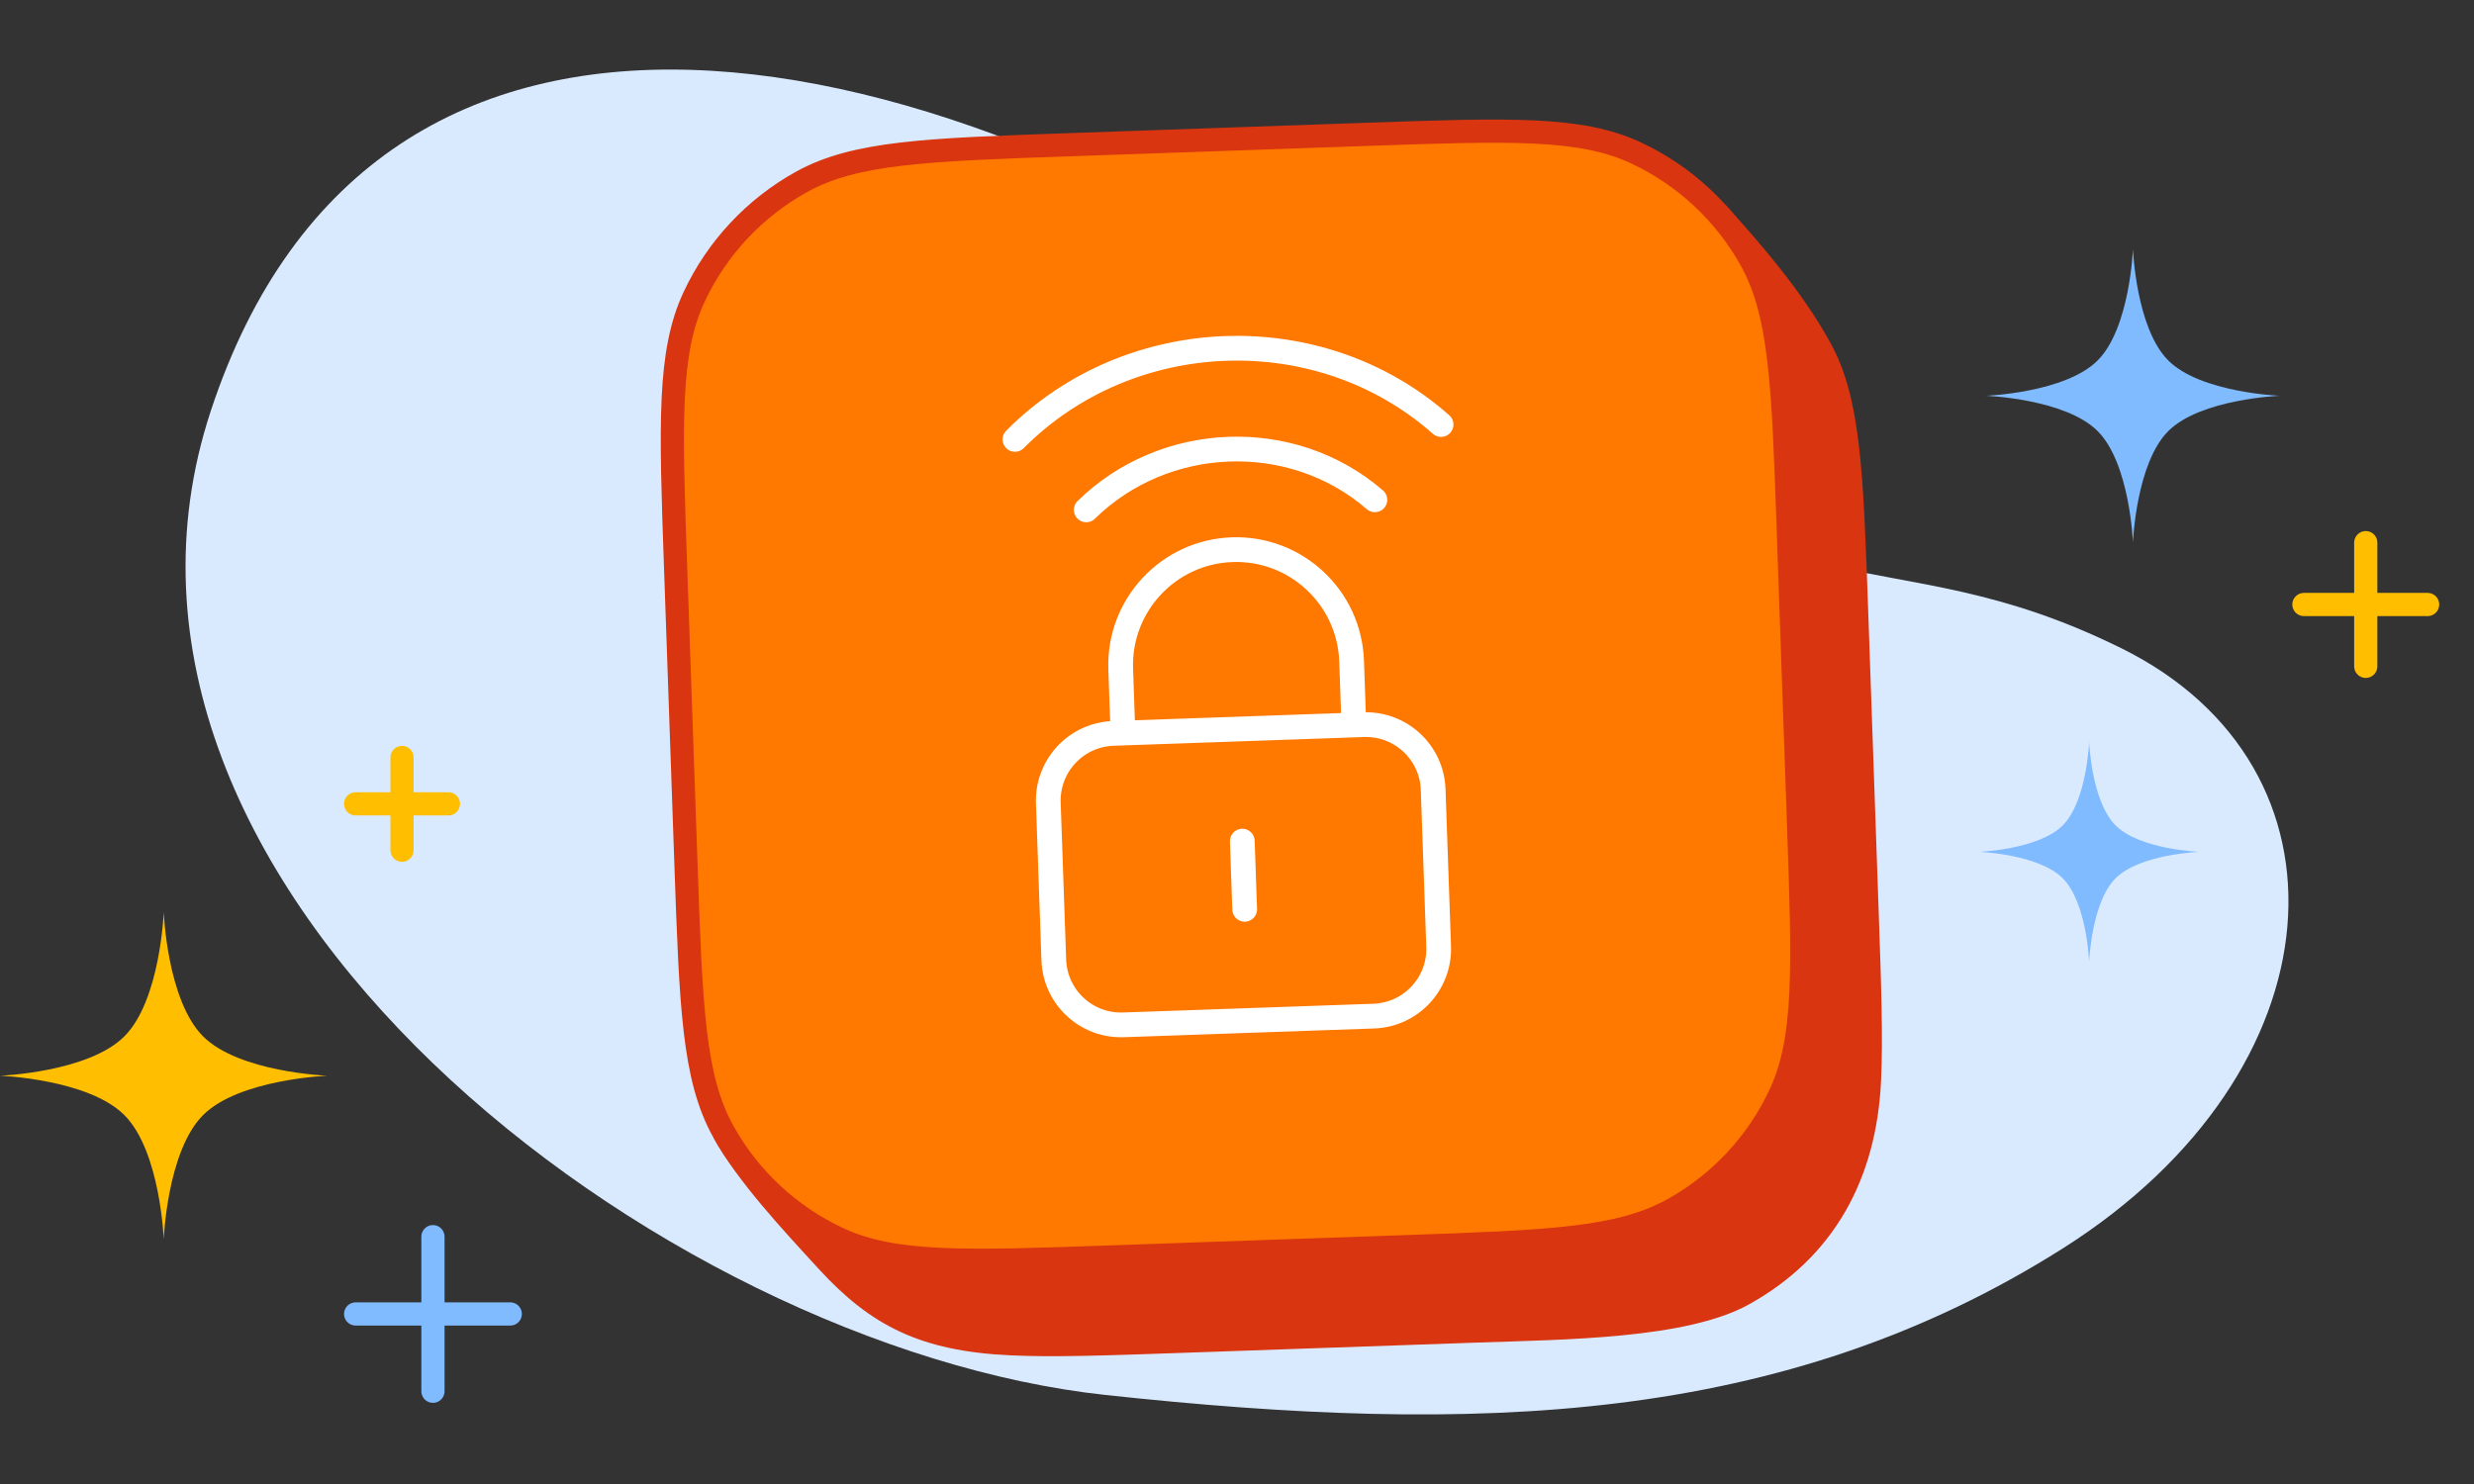 <svg width="160" height="96" viewBox="0 0 160 96" fill="none" xmlns="http://www.w3.org/2000/svg">
<rect x="0" y="0" width="160" height="96" fill="#333333" stroke="none"/>
<path d="M13.629 26.59C3.495 57.359 42.816 87.141 71.493 90.24C95.377 92.821 115.269 92.238 133.404 80.761C151.538 69.284 152.757 49.596 137.161 41.919C121.565 34.24 116.32 41.302 90.824 23.114C60.141 1.226 24.276 -5.738 13.629 26.59Z" fill="#D9EAFF"/>
<path d="M153 35.105V43.105M157 39.105L149 39.105" stroke="#FFBF00" stroke-width="1.5" stroke-linecap="round" stroke-linejoin="round"/>
<path d="M26 49V55M29 52L23 52" stroke="#FFBF00" stroke-width="1.5" stroke-linecap="round" stroke-linejoin="round"/>
<path d="M28 80V90M33 85L23 85" stroke="#80BAFF" stroke-width="1.5" stroke-linecap="round" stroke-linejoin="round"/>
<path d="M137.944 16.101C137.944 16.101 138.138 21.228 140.228 23.318C142.319 25.409 147.446 25.603 147.446 25.603C147.446 25.603 142.319 25.797 140.228 27.887C138.138 29.978 137.944 35.105 137.944 35.105C137.944 35.105 137.75 29.978 135.659 27.887C133.569 25.797 128.442 25.603 128.442 25.603C128.442 25.603 133.569 25.409 135.659 23.318C137.75 21.228 137.944 16.101 137.944 16.101Z" fill="#80BAFF"/>
<path d="M135.11 47.995C135.11 47.995 135.255 51.832 136.82 53.396C138.384 54.96 142.221 55.105 142.221 55.105C142.221 55.105 138.384 55.251 136.82 56.815C135.255 58.379 135.11 62.216 135.11 62.216C135.11 62.216 134.965 58.379 133.401 56.815C131.837 55.251 128 55.105 128 55.105C128 55.105 131.837 54.96 133.401 53.396C134.965 51.832 135.11 47.995 135.11 47.995Z" fill="#80BAFF"/>
<path d="M10.589 59C10.589 59 10.805 64.713 13.134 67.043C15.464 69.373 21.177 69.589 21.177 69.589C21.177 69.589 15.464 69.805 13.134 72.135C10.805 74.464 10.589 80.177 10.589 80.177C10.589 80.177 10.373 74.464 8.043 72.135C5.713 69.805 0 69.589 0 69.589C0 69.589 5.713 69.373 8.043 67.043C10.373 64.713 10.589 59 10.589 59Z" fill="#FFBF00"/>
<path d="M120.221 28.827C119.896 26.048 119.365 23.957 118.363 22.149C116.53 18.842 113.975 15.886 111.605 13.265L46.151 73.613C47.712 76.428 50.533 79.457 52.968 82.109C56.303 85.74 59.504 87.404 65.337 87.677C68.123 87.807 71.524 87.689 76.235 87.524L95.543 86.851C101.201 86.653 109.071 86.619 113.102 84.386C118.597 81.341 121.357 76.272 121.654 69.915C121.784 67.129 121.661 63.587 121.501 59.017L120.828 39.709L120.827 39.682C120.668 35.139 120.544 31.592 120.221 28.827Z" fill="#D93511"/>
<path d="M43.691 36.668C43.368 27.433 43.207 22.815 44.881 19.224C46.354 16.066 48.788 13.456 51.836 11.766C55.301 9.846 59.918 9.684 69.154 9.362L88.343 8.692C97.579 8.369 102.196 8.208 105.787 9.882C108.945 11.355 111.555 13.789 113.245 16.837C115.165 20.302 115.327 24.92 115.649 34.155L116.319 53.344C116.642 62.58 116.803 67.198 115.129 70.788C113.656 73.946 111.222 76.557 108.174 78.246C104.709 80.166 100.091 80.328 90.856 80.65L71.667 81.32C62.431 81.643 57.813 81.804 54.223 80.13C51.065 78.657 48.454 76.223 46.765 73.175C44.844 69.71 44.683 65.093 44.361 55.857L43.691 36.668Z" fill="#FF7800" stroke="#D93511" stroke-width="1.5"/>
<path d="M72.623 47.422L72.479 43.286C72.335 39.162 75.561 35.703 79.685 35.559C83.809 35.415 87.268 38.641 87.412 42.764L87.557 46.9M80.497 58.824L80.343 54.412M70.25 32.984C75.294 28.03 83.551 27.685 88.917 32.332M65.641 28.426C73.019 20.987 85.328 20.493 93.197 27.463M88.187 46.878L71.993 47.444C69.592 47.528 67.714 49.542 67.797 51.943L68.152 62.102C68.236 64.503 70.251 66.381 72.651 66.298L88.846 65.732C91.247 65.648 93.125 63.634 93.041 61.233L92.686 51.074C92.603 48.673 90.588 46.794 88.187 46.878Z" stroke="white" stroke-width="1.6" stroke-linecap="round" stroke-linejoin="round"/>
</svg>
